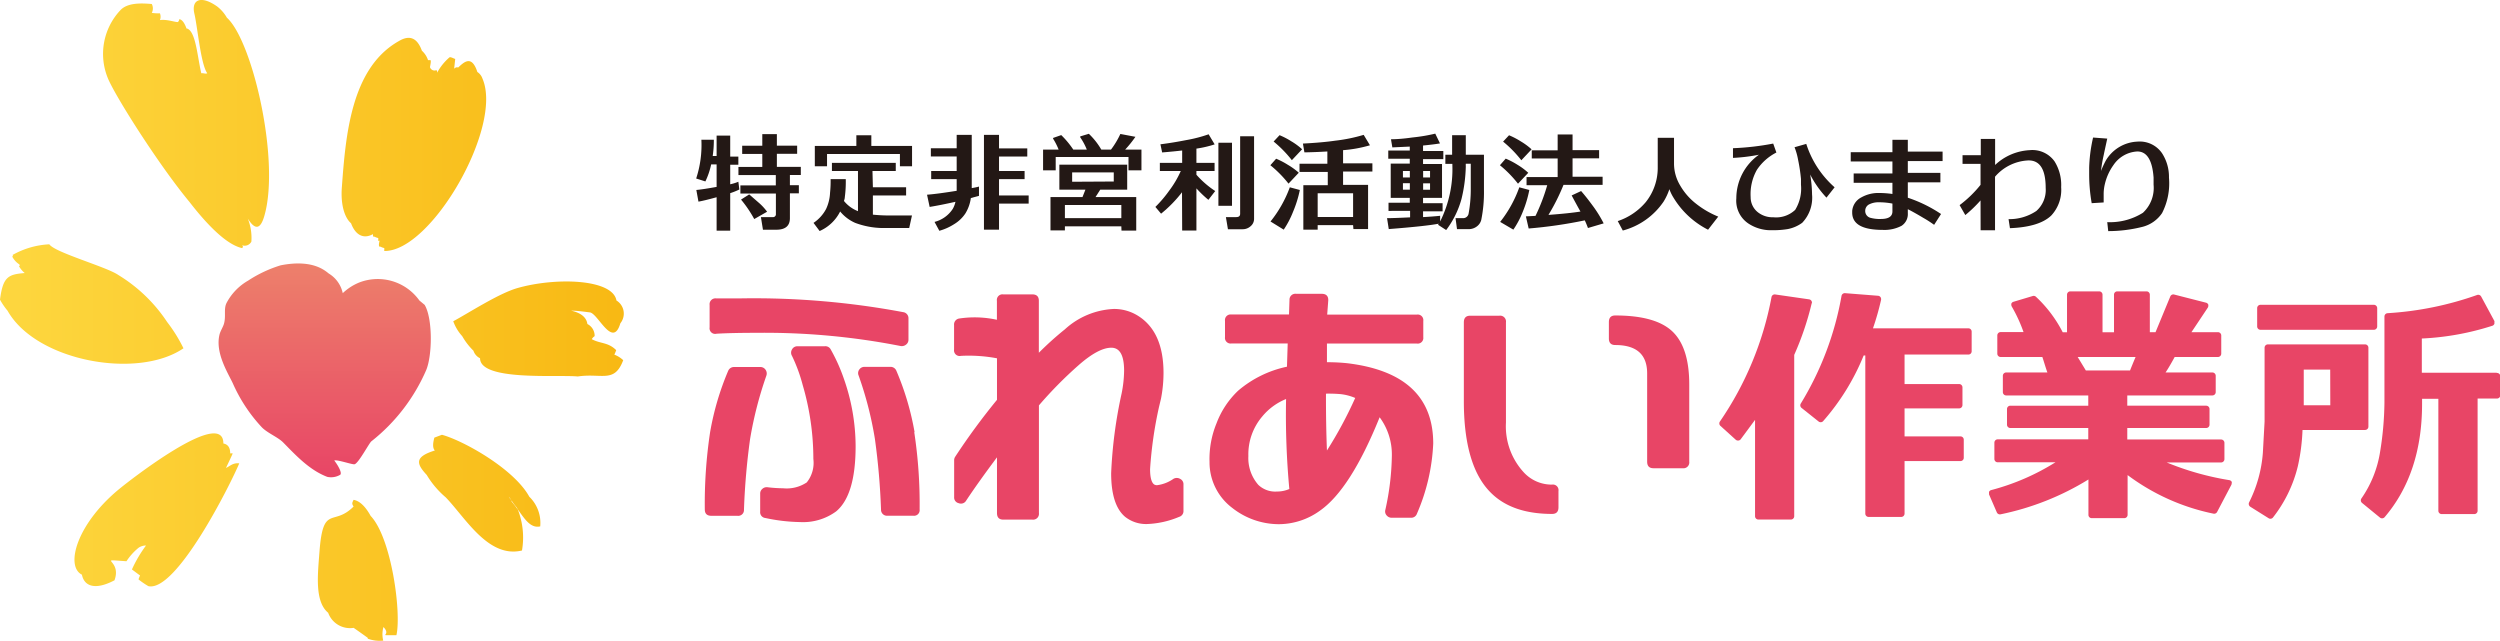<svg xmlns="http://www.w3.org/2000/svg" xmlns:xlink="http://www.w3.org/1999/xlink" viewBox="0 0 307 78.71"><defs><style>.cls-1,.cls-2{fill-rule:evenodd;}.cls-1{fill:url(#新規グラデーションスウォッ_2);}.cls-2{fill:url(#新規グラデーションスウォッ_7);}.cls-3{fill:#231815;}.cls-4{fill:#e84566;}</style><linearGradient id="新規グラデーションスウォッ_2" x1="39.87" y1="-21868.09" x2="39.87" y2="-21894.34" gradientTransform="matrix(1, 0, 0, -1, 0, -21835.71)" gradientUnits="userSpaceOnUse"><stop offset="0" stop-color="#ed806b"/><stop offset="1" stop-color="#e84566"/></linearGradient><linearGradient id="新規グラデーションスウォッ_7" x1="76.58" y1="-21875.07" x2="0" y2="-21875.07" gradientTransform="matrix(1, 0, 0, -1, 0, -21835.71)" gradientUnits="userSpaceOnUse"><stop offset="0.01" stop-color="#f8b914"/><stop offset="1" stop-color="#fdd73f"/></linearGradient></defs><title>f-logo</title><g id="レイヤー_2" data-name="レイヤー 2"><g id="top"><g id="footer"><path class="cls-1" d="M41.71,58.34a2.2,2.2,0,0,1-1.52.22c-2.21-.84-3.88-2.67-5.42-4.23-.63-.64-1.89-1.13-2.6-1.84a19.32,19.32,0,0,1-3.58-5.42c-.62-1.31-2.19-3.77-1.63-6,.11-.43.43-.92.54-1.3.29-1-.08-1.86.36-2.64a6.81,6.81,0,0,1,2.61-2.67,15.52,15.52,0,0,1,4-1.88c3.67-.72,5.24.46,5.89,1A3.73,3.73,0,0,1,42.09,36a6.49,6.49,0,0,1,2-1.3A6.28,6.28,0,0,1,51.5,36.9l.65.54c1,1.7.94,6.19.19,8a22.54,22.54,0,0,1-6.73,8.75c-.28.21-1.55,2.65-2.06,2.82-.26.08-2.22-.63-2.51-.45C41.12,56.59,42.23,58.17,41.71,58.34Z"/><path class="cls-2" d="M27.75,57.46c.38-.79.67-1.41.83-1.78a1.49,1.49,0,0,0-.31,0c0-.75-.31-1.12-.84-1.22,0-4.57-12,4.95-12.48,5.34-5.49,4.35-7,9.72-4.89,10.77.28,1.43,1.63,1.94,4,.69.95-2.61-2.35-2.59,1.47-2.34A7.19,7.19,0,0,1,17,67.28a1.55,1.55,0,0,1,.93-.29,15.8,15.8,0,0,0-1.73,2.94c.31.23.76.57,1,.74a3,3,0,0,0-.19.48,9.59,9.59,0,0,0,1.21.83c3.45.77,10.13-12.6,11.16-15.08C28.58,56.81,28.24,57.26,27.75,57.46ZM22.53,42.77a18.7,18.7,0,0,0-2-3.22,19.07,19.07,0,0,0-6-5.78C13.1,32.77,6.7,31,6.06,30a10.18,10.18,0,0,0-4.52,1.31l.07.11-.11.08a2.45,2.45,0,0,0,.93,1l-.06,0,.07.11-.11.07a2.88,2.88,0,0,0,.71.85C1,33.69.36,34,0,36.8a8.44,8.44,0,0,0,.93,1.36C4.41,44.35,16.87,46.64,22.53,42.77Zm23,20.61c-.61-1.11-1.31-1.86-2.11-2-.19.38-.23.48,0,.82-2.49,2.52-3.75-.35-4.19,5.58-.2,2.69-.62,6.08,1.07,7.47a2.85,2.85,0,0,0,3.13,1.85s.94.65,1.73,1.23l0,.1a4.26,4.26,0,0,0,1.9.24A3.24,3.24,0,0,1,47.09,77c1.1,1.15-1,1,1.59,1C49.31,75.24,48.08,66.12,45.55,63.39ZM65,61c-1.88-3.43-8.09-6.89-10.73-7.61l-.93.35c-.15.56-.27,1.24.06,1.58-2.51.78-2.29,1.61-1,3a11.05,11.05,0,0,0,2.33,2.75c2.42,2.49,5.23,7.53,9.37,6.53a9.42,9.42,0,0,0-.5-5c-.24-.34-.5-.69-.77-1,0-.06,0-.13-.07-.19L62.48,61l.13.13.11.2c.26.37.5.72.75,1l.09.18c.88,1.26,1.62,2.4,2.78,2.13A4.48,4.48,0,0,0,65,61ZM75.44,43.55a4.81,4.81,0,0,0,.23-.55c-1-1-1.94-.77-3-1.35a1.13,1.13,0,0,1,.35-.37,1.61,1.61,0,0,0-.89-1.49c-.12-.89-.9-1.4-2-1.64.77,0,1.54.12,2.3.21,1,.11,2.81,4.51,3.75,1.34a1.89,1.89,0,0,0-.48-2.8c-.47-2.65-7.42-2.87-12.14-1.53-2.3.65-6,3.06-7.9,4.08a5.47,5.47,0,0,0,1.1,1.83,8.15,8.15,0,0,0,1.38,1.79,1.54,1.54,0,0,0,.81.92c0,2.83,9.47,2,12,2.24,2.95-.44,4.51.87,5.58-2A3.3,3.3,0,0,0,75.44,43.55Zm-28.83-14c-.11.49-.13.81.12.74a1.51,1.51,0,0,0,.46.17l0,.36c5.77.1,14.61-15.26,12.06-21.16a1.58,1.58,0,0,0-.63-.82c-.05-.15-.1-.29-.16-.43-.69-1.61-1.57-.69-2.2-.12a.4.4,0,0,0-.28,0,.66.66,0,0,0-.21.15l.13-1.2c-.32-.11-.54-.26-.7-.2a6.62,6.62,0,0,0-1.52,1.89c0-.2,0-.31-.14-.3a.58.58,0,0,1-.74-.39c.1-.52.17-.89,0-.86a1.11,1.11,0,0,1-.24,0,2.66,2.66,0,0,0-.75-1.15c-.56-1.54-1.47-2-2.84-1.18-5.9,3.33-6.53,11.68-7,18.08-.13,2,.33,3.59,1.14,4.29.51,1.39,1.49,2,2.69,1.33,0,.23,0,.36.19.31a1.58,1.58,0,0,0,.46.17l0,.36ZM23.26,24.79c2.25,2.91,4.61,5.28,6.48,5.68.13-.19.12-.14,0-.35a.92.92,0,0,0,1.13-.45,6.44,6.44,0,0,0-.44-2.83c.75,1.2,1.5,1.63,2.06-.43C34.39,19.61,31,5,27.86,2.17A4.64,4.64,0,0,0,26.66.79c-2-1.41-3.19-.83-2.79.89S24.65,7.87,25.45,9c-.24.11-.52-.06-.73,0-.5-2.12-.68-5.24-1.8-5.51l0,.06c-.22-.64-.5-1.11-.89-1.2-.08.24-.06.22-.17.34s-1.39-.37-2.22-.22a1.12,1.12,0,0,0,0-.83c-.29,0-.62,0-1-.06a1.19,1.19,0,0,0,0-1.09c-1.18-.09-3-.22-3.9.81a7.83,7.83,0,0,0-1.52,8.24C14,11.56,19.4,20.13,23.26,24.79Z"/><path class="cls-3" d="M90.79,23.27a8.71,8.71,0,0,1-1.12.45v4.61H88V24.22q-1.52.42-2.23.54l-.26-1.43q.91-.09,2.49-.38V20.19h-.67a9.11,9.11,0,0,1-.71,2.09l-1.13-.36a13.19,13.19,0,0,0,.64-4.76l1.53,0a13.53,13.53,0,0,1-.14,2H88V16.65h1.67v2.58h1v1h-1v2.4a5.8,5.8,0,0,0,1-.31ZM97,26.79q0,1.42-1.67,1.42H93.69l-.25-1.55h1.44a.35.35,0,0,0,.4-.39v-2.5H90.92v-1h4.35V21.5H90.68v-1h2.93v-1.6H91.14v-1h2.47V16.47H95.4v1.42h2.49v1H95.4v1.6h2.94v1H97v1.25h1.1v1H97ZM94.2,26l-1.58.9A14.77,14.77,0,0,0,91,24.51l1-.64,1.15,1A6.75,6.75,0,0,1,94.2,26Z"/><path class="cls-3" d="M107.19,23h4.08v1h-4.08v2.36a20.77,20.77,0,0,0,2.4.1l2.4,0L111.65,28q-2.6,0-3.39,0a10,10,0,0,1-3.24-.63,5,5,0,0,1-1.85-1.4,5.11,5.11,0,0,1-2.52,2.4l-.75-1a4.71,4.71,0,0,0,1.54-1.7,5.22,5.22,0,0,0,.49-2A13.79,13.79,0,0,0,102,22h1.86a14.42,14.42,0,0,1-.12,2.23c0,.15-.06.3-.1.45a4.14,4.14,0,0,0,1.72,1.25V21h-3.2V20H110v1h-2.86ZM112,20.42h-1.49V18.91h-8.95v1.51h-1.5v-2.5h5.1V16.61H107v1.31h5Z"/><path class="cls-3" d="M114.35,22V21h3.13V19.21h-3.17v-1h3.17V16.56h1.85V23.1c.4-.07.69-.13.89-.19v1.14l-1,.27a4.87,4.87,0,0,1-.67,1.89,4.39,4.39,0,0,1-1.42,1.34,6.61,6.61,0,0,1-1.78.79l-.59-1.09A3.77,3.77,0,0,0,117,25.65a3,3,0,0,0,.33-.87q-1.87.42-3.17.63l-.32-1.5q1.22-.09,3.64-.48V22Zm8.33,2h3.64v1h-3.64v3.2h-1.85V16.56h1.85v1.66h3.47v1h-3.47V21h3.14v1h-3.14Z"/><path class="cls-3" d="M130,18.37a7.93,7.93,0,0,0-.68-1.34l0-.09,1-.35a11,11,0,0,1,1.48,1.78h1.66a7.44,7.44,0,0,0-.81-1.51l0-.11,1.06-.32a8.65,8.65,0,0,1,1.53,1.94h1.19a10.29,10.29,0,0,0,1.15-1.92l1.85.35a13.56,13.56,0,0,1-1.26,1.57h2v2.55h-1.59V19.28h-8.94v1.64h-1.55V18.37Zm7.7,9.42h-6.93v.5H129V24.2h3.93l.36-.91h-3.2V20.22h8.33v3.07h-3.31l-.58.91h5v4.12h-1.81Zm-6.93-1h6.93V25.17h-6.93Zm6-4.5V21.17h-5.11v1.15Z"/><path class="cls-3" d="M145.15,23.61a15.65,15.65,0,0,1-2.57,2.63l-.7-.83a15,15,0,0,0,1.7-2A12.16,12.16,0,0,0,145,21h-2.57V20h2.74V18.48c-.67.08-1.49.16-2.46.24l-.21-1q1.52-.19,3.19-.52a16.93,16.93,0,0,0,2.73-.71l.74,1.24a13.47,13.47,0,0,1-2.24.52V20h2.23V21h-2.23v.46a11.54,11.54,0,0,0,2.31,2l-.84,1.08a13.48,13.48,0,0,1-1.47-1.41v5.18h-1.75Zm6.14,1.66h-1.67V17.53h1.67Zm2.71,1.6a1.17,1.17,0,0,1-.45.93,1.43,1.43,0,0,1-.94.35h-1.82l-.25-1.49h1.26c.33,0,.49-.13.49-.41V16.73H154Z"/><path class="cls-3" d="M159.62,23.33a14,14,0,0,1-.83,2.67,11.19,11.19,0,0,1-1.15,2.2l-1.62-1A14.88,14.88,0,0,0,158.39,23Zm-.13-2.12-1.26,1.34A14.18,14.18,0,0,0,156,20.29l.71-.8a9.48,9.48,0,0,1,1.44.75A8.2,8.2,0,0,1,159.49,21.21Zm.41-2.88-1.26,1.34a14.47,14.47,0,0,0-2.24-2.29l.73-.78a9.18,9.18,0,0,1,1.44.75A7.84,7.84,0,0,1,159.91,18.34Zm6.26,9.32h-4.35v.55h-1.76V22.74h3V21.11h-3.47v-1H163V18.6q-1.47.09-2.82.11L160,17.63q2.35-.12,3.93-.35a20,20,0,0,0,3.53-.72l.77,1.28a15.87,15.87,0,0,1-3.3.6v1.62h3.6v1h-3.6v1.64H168v5.43h-1.8Zm-4.35-1h4.35V23.73h-4.35Z"/><path class="cls-3" d="M170.51,25.9v-1h2.61V24.3h-2.34V20.09h2.34v-.6h-2.64v-1h2.64V18l-2.14.1-.17-1q1.12,0,2.65-.22a20.88,20.88,0,0,0,2.79-.47l.58,1.2c-.58.1-1.27.18-2.08.26v.67h2.49v1h-2.49v.6h2.33V24.3h-2.33v.65h2.4v1h-2.4v.71c.92-.05,1.62-.11,2.1-.16v.7a14.39,14.39,0,0,0,1.5-6.95,1.22,1.22,0,0,0,0-.13h-.86V19h.83V16.6H180V19h2.23V23.3A17.16,17.16,0,0,1,181.9,27a1.43,1.43,0,0,1-.51.78,1.65,1.65,0,0,1-1.07.36h-1.4l-.18-1.35h.9a.68.68,0,0,0,.71-.59,16.37,16.37,0,0,0,.26-3q0-.47,0-3.09H180a2.64,2.64,0,0,0,0,.33,18.46,18.46,0,0,1-.53,4,11.29,11.29,0,0,1-1.88,3.81l-1-.65.09-.13q-1.64.31-6.14.66l-.21-1.34q.76,0,2.83-.1v-.8ZM173.13,21h-.85v.79h.85Zm0,1.5h-.85v.79h.85Zm2.48-.71V21h-.85v.79Zm0,1.51v-.79h-.85v.79Z"/><path class="cls-3" d="M187.8,23.33A14.12,14.12,0,0,1,187,26a11.13,11.13,0,0,1-1.16,2.2l-1.62-.95A14.81,14.81,0,0,0,186.57,23Zm-.13-2.11-1.26,1.34a14.18,14.18,0,0,0-2.22-2.27l.71-.81a9.52,9.52,0,0,1,1.44.75A8.13,8.13,0,0,1,187.67,21.22Zm.41-2.88-1.26,1.34a14.45,14.45,0,0,0-2.24-2.29l.73-.78a9.41,9.41,0,0,1,1.44.75A8,8,0,0,1,188.08,18.34Zm-.62,4.4v-1h3.82V19.46H188.1v-1h3.18V16.51h1.83v1.93h3.26v1h-3.26V21.7h3.69v1H192a25.22,25.22,0,0,1-1.85,3.69q2.46-.18,3.93-.41Q193.53,25,193,24l1.16-.54q.64.73,1.41,1.78a15.07,15.07,0,0,1,1.36,2.19L195,28a10,10,0,0,0-.39-.94,56.26,56.26,0,0,1-6.89,1l-.34-1.49,1.18-.06A23.14,23.14,0,0,0,190,22.74Z"/><path class="cls-3" d="M205,23.23a7,7,0,0,1-.72,1.54,8.77,8.77,0,0,1-5,3.54l-.62-1.16a7.66,7.66,0,0,0,3.44-2.33,6.73,6.73,0,0,0,1.47-4.11q0-.75,0-3.79h2v3.25a5.24,5.24,0,0,0,.75,2.6,7.74,7.74,0,0,0,2,2.28A11.13,11.13,0,0,0,211,26.6l-1.25,1.61a10.53,10.53,0,0,1-4.24-3.93A5.33,5.33,0,0,1,205,23.23Z"/><path class="cls-3" d="M216,19a21.82,21.82,0,0,1-3.19.39l0-1.19a32.71,32.71,0,0,0,4.94-.57l.39,1.1a6.31,6.31,0,0,0-2.39,2.12,6.06,6.06,0,0,0-.77,3.35,2.34,2.34,0,0,0,.88,1.86,2.91,2.91,0,0,0,1.9.62,3.4,3.4,0,0,0,2.69-.91,5,5,0,0,0,.71-3.08c0-.22,0-.45,0-.71a20.42,20.42,0,0,0-.35-2.33,8,8,0,0,0-.44-1.57l1.44-.41A11.93,11.93,0,0,0,225.29,23l-1,1.27a12.23,12.23,0,0,1-2-2.84,15.27,15.27,0,0,1,.23,2.44,4.46,4.46,0,0,1-1.21,3.49,4.43,4.43,0,0,1-1.77.77,10.92,10.92,0,0,1-1.92.14,5,5,0,0,1-2.9-.81,3.37,3.37,0,0,1-1.5-3.1A6.57,6.57,0,0,1,216,19Z"/><path class="cls-3" d="M237.51,27.61a13.25,13.25,0,0,0-1.3-.84q-1.17-.7-1.93-1.08v.49a1.71,1.71,0,0,1-.77,1.55,4.52,4.52,0,0,1-2.32.5q-3.74,0-3.74-2.13c0-.06,0-.13,0-.19a2.07,2.07,0,0,1,1.12-1.67,4.25,4.25,0,0,1,2.2-.54,11.75,11.75,0,0,1,1.62.12V22.45h-4.76V21.3h4.76V19.83h-5.12V18.69h5.12V17.17h1.89v1.45h4.27v1.16h-4.27v1.45h4v1.16h-4v1.89a16.85,16.85,0,0,1,4.08,2ZM232.39,25a8.55,8.55,0,0,0-1.64-.16,2.52,2.52,0,0,0-1.16.23.88.88,0,0,0-.54.8.86.86,0,0,0,.69.89,4.27,4.27,0,0,0,1.23.13c.95,0,1.42-.31,1.42-.93Z"/><path class="cls-3" d="M243.21,24.61a15.74,15.74,0,0,1-1.87,1.8l-.7-1.22a14.15,14.15,0,0,0,2.57-2.49V20.12H241V19.06h2.24v-2H245v3.2a6.67,6.67,0,0,1,4.25-1.82,3.34,3.34,0,0,1,3.05,1.38,5.45,5.45,0,0,1,.81,3.16,4.61,4.61,0,0,1-1.22,3.49q-1.47,1.41-5.07,1.55l-.17-1.11a5.93,5.93,0,0,0,3.41-1,3.43,3.43,0,0,0,1.15-2.83q0-3.41-2.12-3.38a5.71,5.71,0,0,0-4.1,2v6.58h-1.77Z"/><path class="cls-3" d="M258,21a12.39,12.39,0,0,1,.59-1.28,4.74,4.74,0,0,1,3.91-2.33,3.31,3.31,0,0,1,3,1.43,5.33,5.33,0,0,1,.85,3,8,8,0,0,1-.85,4.35,4.13,4.13,0,0,1-2.34,1.67,17.13,17.13,0,0,1-4.27.54l-.12-1.1a7.62,7.62,0,0,0,4.38-1.15,4.16,4.16,0,0,0,1.31-3.45c0-.27,0-.56,0-.87q-.23-3.21-2-3.21a3.76,3.76,0,0,0-2.92,1.66,6.57,6.57,0,0,0-1.06,2.33,5.42,5.42,0,0,0-.15,1.13c0,.38,0,.76,0,1.14l-1.47.09a20.34,20.34,0,0,1-.31-3.5q0-.43,0-.85a18.73,18.73,0,0,1,.48-3.71l1.74.13c-.14.66-.29,1.32-.43,2A18.2,18.2,0,0,0,258,21Z"/><path class="cls-4" d="M94,45.39a.8.8,0,0,1,.11.74,46.55,46.55,0,0,0-2,7.79,84.17,84.17,0,0,0-.75,8.67.71.71,0,0,1-.81.75H87.36c-.54,0-.81-.26-.81-.78a58.84,58.84,0,0,1,.65-9.48,34,34,0,0,1,2.22-7.54.77.77,0,0,1,.75-.47h3.13A.77.77,0,0,1,94,45.39ZM87.14,40.2V37.45a.72.72,0,0,1,.78-.81q1.34,0,3.13,0a99.3,99.3,0,0,1,19.85,1.69.75.75,0,0,1,.66.78v2.6a.74.74,0,0,1-.3.61.82.82,0,0,1-.67.17A86.27,86.27,0,0,0,93,40.87q-3.1,0-5,.11A.69.69,0,0,1,87.14,40.2ZM102,42.89a21.45,21.45,0,0,1,1.6,3.54,25.18,25.18,0,0,1,1.47,8.36q0,6-2.38,8a6.88,6.88,0,0,1-4.45,1.32,21.89,21.89,0,0,1-4.26-.5.71.71,0,0,1-.63-.79v-2.2a.74.74,0,0,1,.26-.58.78.78,0,0,1,.61-.21,17,17,0,0,0,1.94.13,4.45,4.45,0,0,0,2.91-.72,3.83,3.83,0,0,0,.81-2.88,32.15,32.15,0,0,0-1.31-9.08,19.61,19.61,0,0,0-1.31-3.57.76.76,0,0,1,0-.8.74.74,0,0,1,.67-.39h3.35A.73.73,0,0,1,102,42.89Zm10.27,10.18a58.75,58.75,0,0,1,.66,9.48.69.69,0,0,1-.79.78H109a.73.73,0,0,1-.81-.75,84.57,84.57,0,0,0-.75-8.67,44.12,44.12,0,0,0-2-7.79.74.74,0,0,1,.08-.74.77.77,0,0,1,.67-.33h3.13a.77.77,0,0,1,.75.47A33.87,33.87,0,0,1,112.31,53.07Z"/><path class="cls-4" d="M145.33,59.52v3.2a.73.73,0,0,1-.53.75,11.21,11.21,0,0,1-3.91.88,4.14,4.14,0,0,1-2.72-.88q-1.72-1.44-1.72-5.36a56.28,56.28,0,0,1,1.28-9.77,14.92,14.92,0,0,0,.31-2.82q0-2.82-1.57-2.82t-4,2.13a50.19,50.19,0,0,0-4.89,4.95V63a.72.72,0,0,1-.81.81h-3.56q-.78,0-.78-.81V56.16q-2.32,3.1-3.79,5.32a.73.73,0,0,1-.91.31.71.71,0,0,1-.56-.75V56.54a.78.78,0,0,1,.12-.44,81.71,81.71,0,0,1,5.14-7V44A18.7,18.7,0,0,0,118,43.7a.69.69,0,0,1-.84-.78v-3a.74.74,0,0,1,.66-.81,12.72,12.72,0,0,1,4.6.16V36.94a.69.69,0,0,1,.78-.79h3.56c.54,0,.81.26.81.78v6.39a38.79,38.79,0,0,1,3.2-2.88,9.53,9.53,0,0,1,6-2.5,5.52,5.52,0,0,1,2.88.78q3.23,1.94,3.23,7.08a16.72,16.72,0,0,1-.31,3.16L142.32,50a49.72,49.72,0,0,0-1.09,7.61c0,1,.17,1.65.5,1.88a.62.62,0,0,0,.37.09,4.48,4.48,0,0,0,2-.78.82.82,0,0,1,.81,0A.73.73,0,0,1,145.33,59.52Z"/><path class="cls-4" d="M176,54.47a24.25,24.25,0,0,1-2,8.61.74.74,0,0,1-.75.5H170.9a.8.8,0,0,1-.63-.3.72.72,0,0,1-.15-.67,32.3,32.3,0,0,0,.8-6.67,7.69,7.69,0,0,0-1.5-4.7q-3.57,8.84-7.33,11.47a8.66,8.66,0,0,1-5.1,1.66,9.27,9.27,0,0,1-5.67-2,7,7,0,0,1-2.79-5.64,11.54,11.54,0,0,1,.86-4.75,10.72,10.72,0,0,1,2.65-4,13.53,13.53,0,0,1,6-2.95l.09-2.85h-6.92a.69.69,0,0,1-.78-.78v-2a.69.69,0,0,1,.78-.78h7.08l.06-1.79a.72.72,0,0,1,.82-.75h3.13q.84,0,.81.82l-.13,1.73H174a.69.69,0,0,1,.78.78v2a.69.69,0,0,1-.78.78H162.95v2.29a23.91,23.91,0,0,1,2.46.12Q176,45.86,176,54.47ZM157.93,49A7.34,7.34,0,0,0,155,51.15,7.16,7.16,0,0,0,153.3,56a5,5,0,0,0,1.22,3.54,3,3,0,0,0,2.28.82,3.79,3.79,0,0,0,1.53-.31A98.83,98.83,0,0,1,157.93,49Zm5,6.35a50.14,50.14,0,0,0,3.49-6.48,6.37,6.37,0,0,0-1.78-.47,17.55,17.55,0,0,0-1.81-.06Q162.82,52.19,162.95,55.35Z"/><path class="cls-4" d="M191.38,60.3v2c0,.54-.26.81-.78.81q-4.95,0-7.55-2.63-3.29-3.29-3.29-11.22V39.59c0-.55.26-.82.78-.82h3.57a.72.72,0,0,1,.82.82V51.9a8.34,8.34,0,0,0,2.25,6.17,4.65,4.65,0,0,0,3.41,1.44A.69.69,0,0,1,191.38,60.3Zm16.06-12.95v9.34a.72.72,0,0,1-.82.81h-3.57c-.52,0-.78-.27-.78-.81V45.85q0-3.48-3.92-3.48-.78,0-.78-.81v-2q0-.82.78-.82,5,0,7.06,2T207.44,47.35Z"/><path class="cls-4" d="M222.51,37.17a.42.42,0,0,0-.07-.23.41.41,0,0,0-.28-.18L218,36.16a.4.4,0,0,0-.46.33,39.91,39.91,0,0,1-6.34,15.28.41.41,0,0,0,.07.53L213.15,54a.43.43,0,0,0,.32.1.41.41,0,0,0,.29-.16l1.76-2.38V63.39a.41.41,0,0,0,.41.41h4a.41.41,0,0,0,.4-.41V43.58a35.93,35.93,0,0,0,2.14-6.31A.34.34,0,0,0,222.51,37.17Zm19.24,3.15H230a32.5,32.5,0,0,0,1-3.52.25.25,0,0,0,0-.08.4.4,0,0,0-.08-.24.41.41,0,0,0-.29-.16L226.57,36a.41.41,0,0,0-.43.33,37.94,37.94,0,0,1-5,13.22.41.41,0,0,0,.09.54l2.07,1.65a.41.41,0,0,0,.56,0,28.36,28.36,0,0,0,5-8.09h.2V63.07a.41.41,0,0,0,.41.41h4a.41.41,0,0,0,.41-.41V56.62h6.87a.4.4,0,0,0,.4-.41V54a.4.4,0,0,0-.4-.41h-6.87V50.15h6.7a.41.41,0,0,0,.41-.41V47.57a.41.41,0,0,0-.41-.41h-6.7V43.54h7.84a.4.4,0,0,0,.4-.41v-2.4A.4.4,0,0,0,241.75,40.32Z"/><path class="cls-4" d="M274.06,59.18a.41.41,0,0,0-.31-.22,34.8,34.8,0,0,1-7.68-2.17h6.68a.41.41,0,0,0,.41-.41v-2a.41.41,0,0,0-.41-.41H261.23V52.56h9.69a.41.41,0,0,0,.41-.41V50.23a.41.41,0,0,0-.41-.41h-9.69V48.56h10.45a.41.41,0,0,0,.41-.41v-2a.41.41,0,0,0-.41-.41h-5.75c.43-.63,1-1.68,1.12-1.9h5.31a.41.41,0,0,0,.41-.41V41.2a.41.41,0,0,0-.41-.41h-3.25l2-3a.4.4,0,0,0,.07-.23.38.38,0,0,0,0-.14.4.4,0,0,0-.28-.25l-3.91-1a.4.4,0,0,0-.48.24l-1.81,4.38H264V36.19a.41.41,0,0,0-.41-.41H260a.4.4,0,0,0-.4.41v4.61h-1.41V36.19a.41.41,0,0,0-.41-.41h-3.54a.41.41,0,0,0-.41.41v4.61h-.53A15.74,15.74,0,0,0,250,36.43a.41.41,0,0,0-.38-.08l-2.37.71a.4.4,0,0,0-.26.24.43.43,0,0,0,0,.14.41.41,0,0,0,.06.21,18.67,18.67,0,0,1,1.44,3.13h-2.81a.41.41,0,0,0-.41.41v2.24a.41.41,0,0,0,.41.41h5.12c.11.29.41,1.34.62,1.9h-5.06a.41.41,0,0,0-.41.41v2a.41.41,0,0,0,.41.41h10.08v1.26h-9.57a.41.41,0,0,0-.41.41v1.92a.41.41,0,0,0,.41.41h9.57v1.39H245.32a.41.41,0,0,0-.41.41v2a.41.41,0,0,0,.41.41h7.09a28.43,28.43,0,0,1-7.88,3.41.41.41,0,0,0-.27.21.42.42,0,0,0,0,.18.36.36,0,0,0,0,.16l.95,2.19a.41.41,0,0,0,.45.24,33.21,33.21,0,0,0,10.8-4.28v4.34a.4.4,0,0,0,.4.41h4a.41.41,0,0,0,.41-.41V58.34a26.48,26.48,0,0,0,10.56,4.74.41.41,0,0,0,.43-.21L274,59.56a.39.39,0,0,0,.05-.2A.37.37,0,0,0,274.06,59.18ZM256.14,45.49l-1-1.65h7.11c-.25.58-.56,1.35-.68,1.65Z"/><path class="cls-4" d="M277.59,40.5h13.92a.41.41,0,0,0,.41-.41V37.84a.41.41,0,0,0-.41-.41H277.59a.41.41,0,0,0-.41.41v2.25A.41.41,0,0,0,277.59,40.5Zm13.25,11.89V42.7a.41.41,0,0,0-.41-.41H278.5a.41.41,0,0,0-.41.41v9.07l-.21,3.83a16.25,16.25,0,0,1-1.69,6.09.42.42,0,0,0,.15.54l2.25,1.41a.4.4,0,0,0,.53-.09,16.48,16.48,0,0,0,3.06-6.32,24.4,24.4,0,0,0,.57-4.43h7.67A.41.41,0,0,0,290.84,52.38Zm-4.68-2.62H282.9V45.39h3.25Zm20.44-4h-9.2c0-.63,0-3.63,0-4.2A33.12,33.12,0,0,0,306.07,40a.4.4,0,0,0,.24-.24.36.36,0,0,0,0-.15.4.4,0,0,0,0-.19l-1.62-3a.41.41,0,0,0-.49-.2,40.12,40.12,0,0,1-11,2.24.41.41,0,0,0-.39.41l0,10.59a39.82,39.82,0,0,1-.56,6.18,13.77,13.77,0,0,1-2.26,5.56.41.41,0,0,0,.07.56l2.2,1.8a.41.41,0,0,0,.57-.05c3.06-3.58,4.6-8.25,4.6-13.88v-.66h2V62.72a.41.41,0,0,0,.41.41h4a.41.41,0,0,0,.41-.41V48.94h2.38a.41.41,0,0,0,.41-.41V46.2A.41.41,0,0,0,306.59,45.8Z"/></g></g></g></svg>